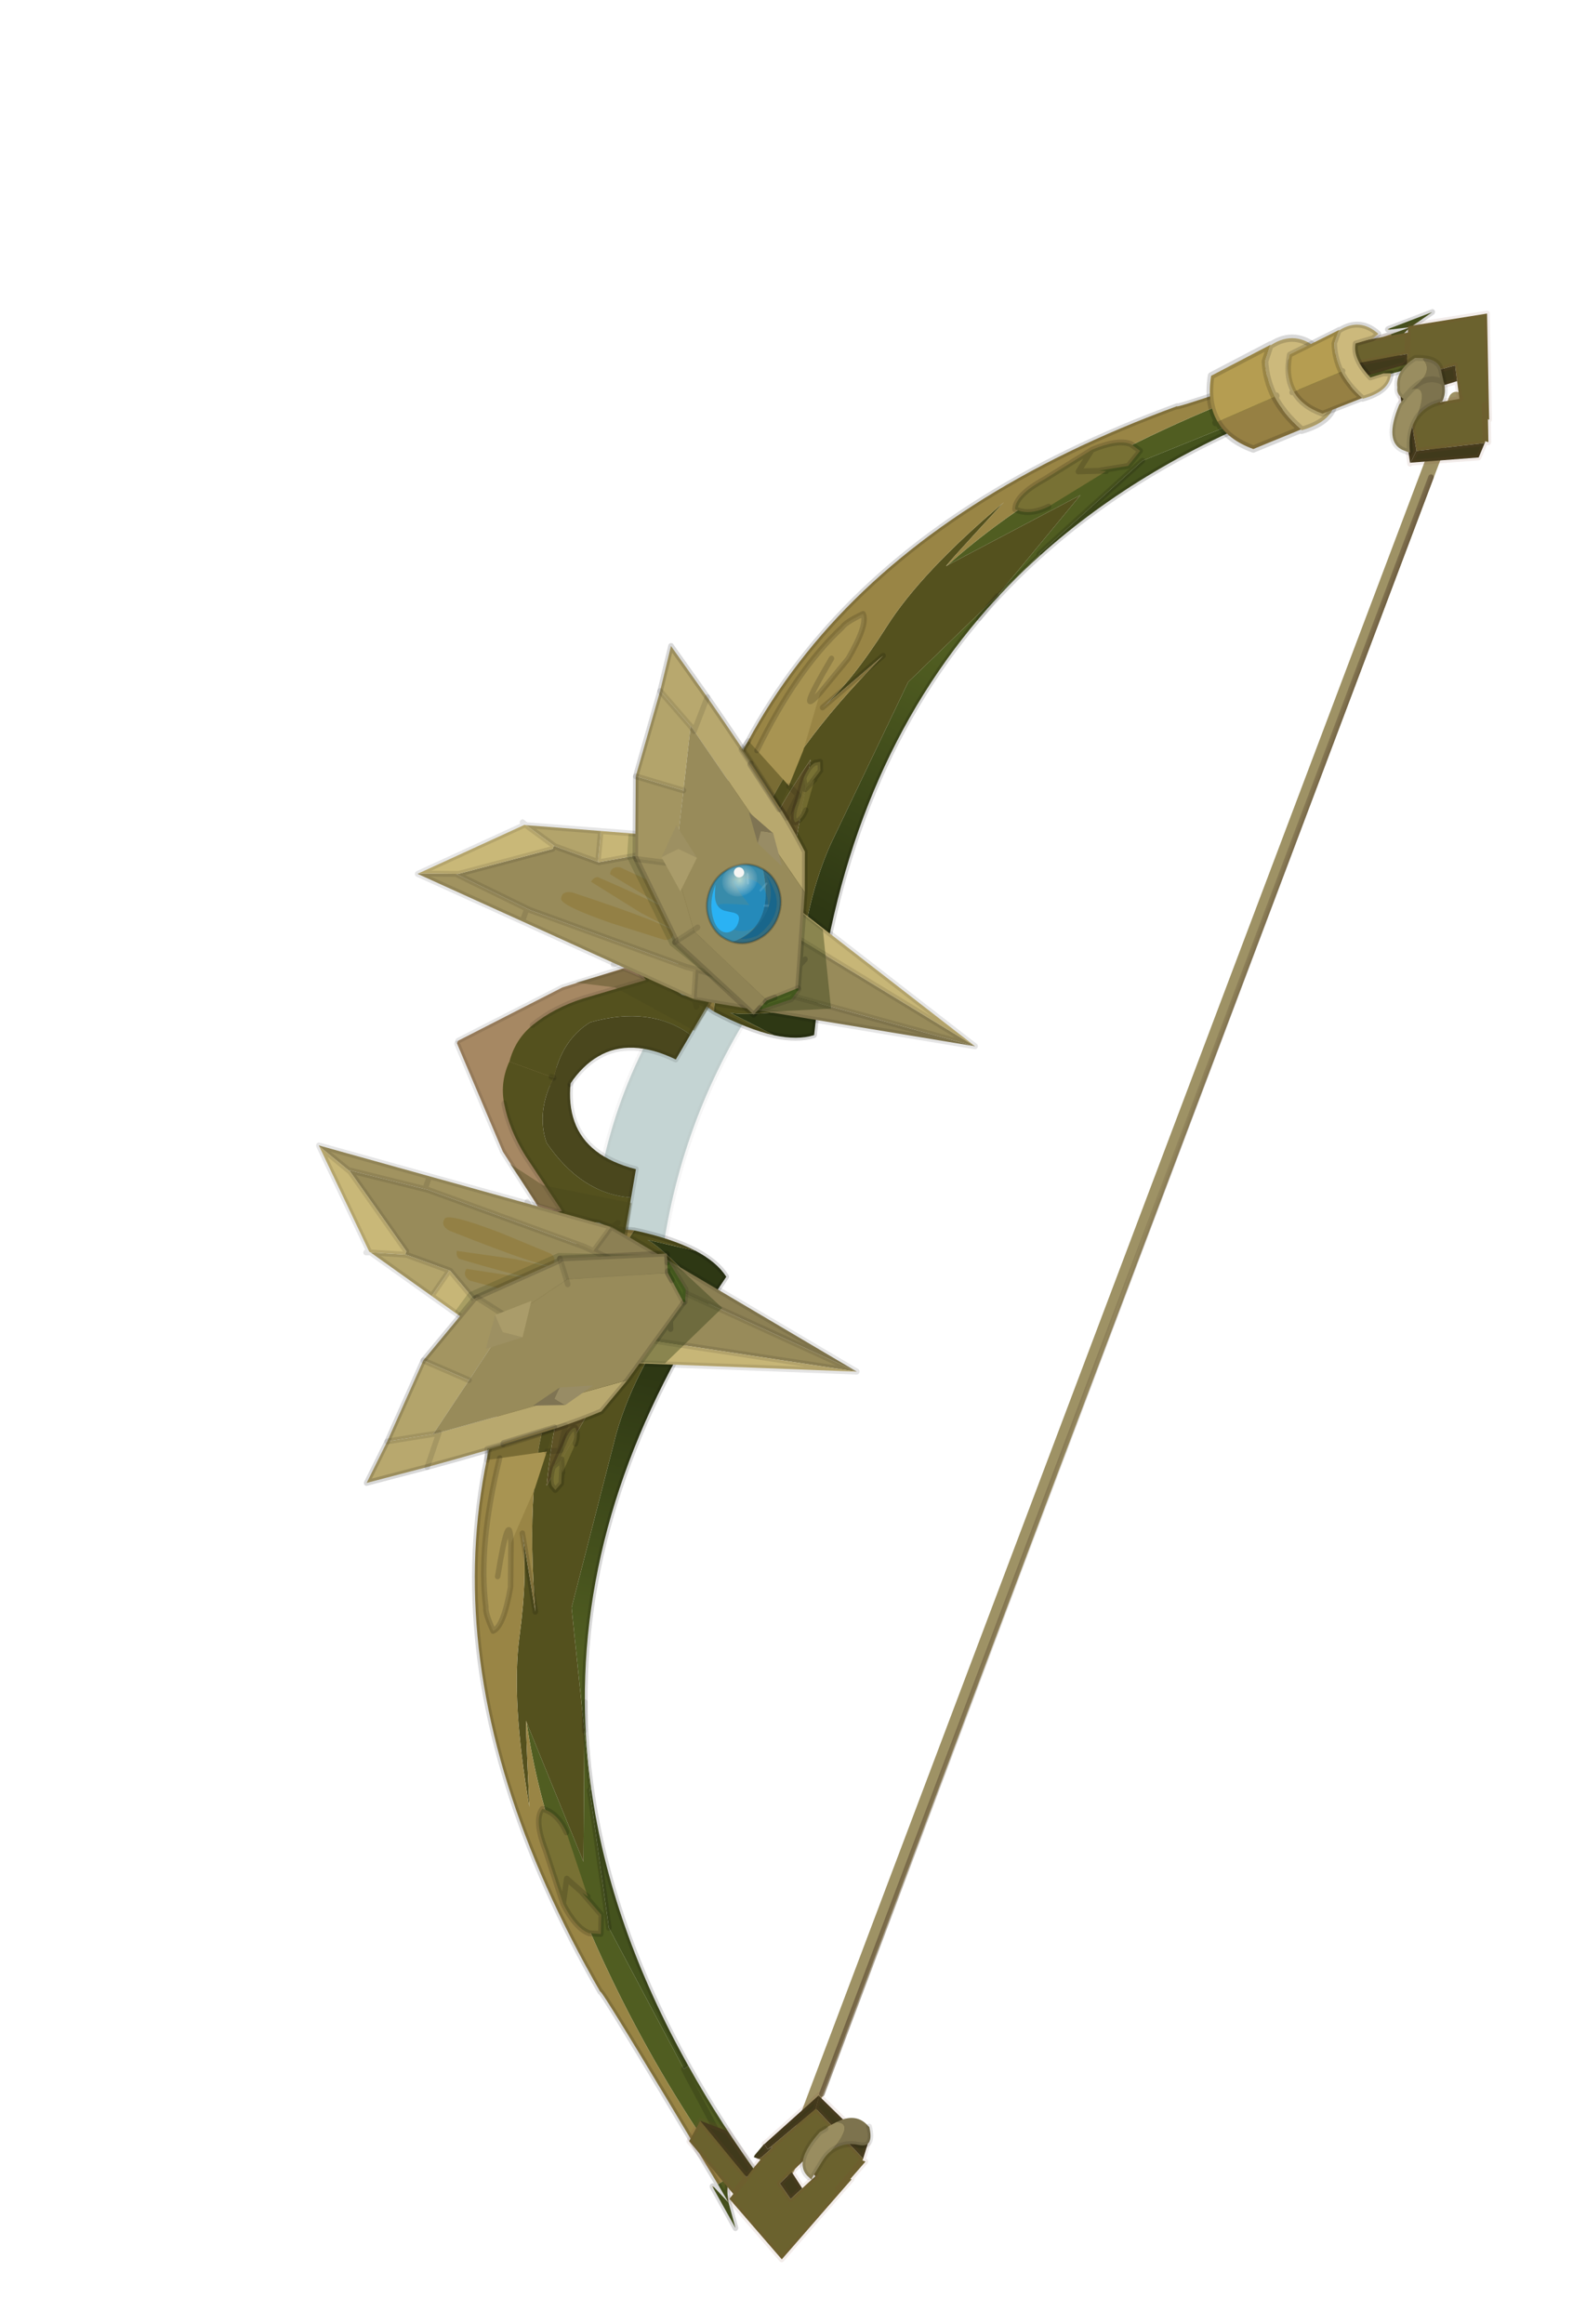 <?xml version="1.0"?>
<svg xmlns="http://www.w3.org/2000/svg" xmlns:xlink="http://www.w3.org/1999/xlink" width="360.4px" height="527.95px"><g transform="matrix(1, 0, 0, 1, -100.45, -139.05)"><use xlink:href="#object-0" width="167.15" height="363.35" transform="matrix(1.16, 0.422, -0.458, 1.259, 266.9, 139.05)" filter="url(#filter-object-0)"/></g><defs><g transform="matrix(1, 0, 0, 1, 43.3, 158.55)" id="object-0"><use xlink:href="#object-1" width="13" height="4.25" transform="matrix(1, 0, 0, 1, 19, -4.1)"/><use xlink:href="#object-2" width="18.25" height="48.45" transform="matrix(1, 0, 0, 1, 6.15, -0.85)"/><use xlink:href="#object-4" width="6.9" height="323.15" transform="matrix(1, 0, 0, 1, 101.35, -138.15)"/><use xlink:href="#object-5" width="142.9" height="174" transform="matrix(1, 0, 0, -1, -43.3, 196.8)"/><use xlink:href="#object-14" width="142.9" height="174" transform="matrix(1, 0, 0, 1, -43.3, -149.9)"/><use xlink:href="#object-23" width="29.3" height="30.65" transform="matrix(0.676, -0.734, 0.734, 0.676, 81.15, -137.05)"/><use xlink:href="#object-25" width="29.3" height="30.65" transform="matrix(0.676, 0.734, 0.734, -0.676, 81.55, 183.3)"/><use xlink:href="#object-27" width="20.55" height="326.7" transform="matrix(1, 0, 0, 1, 95.1, -142.25)"/><use xlink:href="#object-28" width="19.9" height="17.45" transform="matrix(1.23, 0, 0.046, 1.23, 62.1, -138.05)"/><use xlink:href="#object-30" width="19.9" height="17.45" transform="matrix(1, 0, 0, 1, 74.9, -143.8)"/><use xlink:href="#object-32" width="35.4" height="36.9" transform="matrix(0.391, 0, 0, 0.391, 8.6, -22.7)" filter="url(#filter-object-32)"/></g><g transform="matrix(1, 0, 0, 1, -19, 4.1)" id="object-1"><path fill="none" stroke="#000000" stroke-opacity="0.102" stroke-width="1" stroke-linecap="round" stroke-linejoin="round" d="M31.5 -0.35L30.75 -0.35L30.75 -1.05M19.5 -3.6L19.5 -0.35"/></g><g transform="matrix(1, 0, 0, 1, 0.55, 0.5)" id="object-2"><use xlink:href="#object-3" width="18.25" height="48.45" transform="matrix(1, 0, 0, 1, -0.55, -0.5)"/></g><g transform="matrix(1, 0, 0, 1, 0.55, 0.5)" id="object-3"><path fill-rule="evenodd" fill="#c4d4d3" stroke="none" d="M3.55 47Q-3.6 23.5 3.55 0L17.2 0Q11.2 23.75 17.2 47.45L4.15 47.45L3.55 47"/><path fill="none" stroke="#aaaaa6" stroke-opacity="0.102" stroke-width="1" stroke-linecap="round" stroke-linejoin="round" d="M4.15 47.45L17.2 47.45Q11.2 23.75 17.2 0L3.55 0Q-3.6 23.5 3.55 47"/></g><g transform="matrix(1, 0, 0, 1, -101.35, 138.15)" id="object-4"><path fill="none" stroke="#807035" stroke-opacity="0.761" stroke-width="2.6" stroke-linecap="round" stroke-linejoin="round" d="M106.95 -136.85L102.65 183.7"/></g><g transform="matrix(1, 0, 0, 1, 52.2, 85.95)" id="object-5"><use xlink:href="#object-6" width="142.9" height="174" transform="matrix(1, 0, 0, 1, -52.2, -85.95)"/><use xlink:href="#object-7" width="5.55" height="11.7" transform="matrix(-0.553, -2.064, 2.064, -0.553, -23.8, 64.2)"/><use xlink:href="#object-9" width="69.9" height="119.3" transform="matrix(1, 0, 0, 1, -22.7, -47.45)"/><use xlink:href="#object-10" width="11.2" height="3.65" transform="matrix(0.38, 0.933, -1.717, 0.46, -6.4, 39.2)"/><use xlink:href="#object-12" width="11.2" height="3.65" transform="matrix(0.796, 0.618, -0.628, 0.628, 3.05, 32.55)"/></g><g transform="matrix(1, 0, 0, 1, 52.2, 85.95)" id="object-6"><path fill-rule="evenodd" fill="#505d21" stroke="none" d="M70.15 -62.35L69.55 -63.1L85.75 -76.55L90.2 -76.4Q79.3 -69.65 70.15 -62.35M85.75 -76.55L69.55 -63.1L47.7 -44.95L37.55 -27.3L35.7 -24.1L35.85 -24L35.95 -23.9L35.8 -24L31.05 -14.95L39.15 -35.9L20.55 -17Q26.7 -27.5 34.7 -36.3Q56.2 -60 84.2 -77.65L82.7 -79.5L85.7 -81.8L88.5 -85.45L82.05 -80.3L82.15 -80.15L85.7 -81.8L85.65 -81.7Q84.05 -79.15 84.5 -77.8Q84.75 -76.95 85.75 -76.55M35.8 -24L35.85 -24L35.8 -24"/><path fill-rule="evenodd" fill="#44521d" stroke="none" d="M69.55 -63.1L70.15 -62.35Q47.95 -44.7 35.95 -23.9L35.85 -24L37.55 -27.3L47.7 -44.95L69.55 -63.1M37.55 -27.3L35.85 -24L35.7 -24.1L37.55 -27.3"/><path fill-rule="evenodd" fill="url(#gradient-L1c5306e30f40dbec583cd02ff706517f)" stroke="none" d="M29.35 -10.4L31.05 -14.95L29.35 -10.4Q32.15 -17.35 35.95 -23.9L35.8 -24L31.05 -14.95L21.1 3.9L17.9 34.15Q16.9 46.6 22.45 62.65Q13.6 66.7 11.1 66.9L20.1 67.95Q24.5 67.4 27.05 65.6Q15.6 23.75 29.35 -10.4"/><path fill-rule="evenodd" fill="#54511e" stroke="none" d="M20.55 -17L39.15 -35.9L31.05 -14.95L21.1 3.9L17.9 34.15Q16.9 46.6 22.45 62.65Q13.6 66.7 11.1 66.9L20.1 67.95Q15.25 68.55 8.2 67.65Q5.15 55.95 4.55 44.55L4.55 43.8Q4.3 39.5 4.5 35.25Q4.75 22 15.1 1.15L7.9 12.9Q11.35 7 13.9 -3.7Q16.45 -14.4 26.35 -30.3Q19.4 -15.05 20.55 -17M4.95 44.6L13.9 47.5L9.1 21.9Q6.1 32.75 5.2 43.75L4.95 44.6"/><path fill-rule="evenodd" fill="#998545" stroke="none" d="M20.55 -17Q19.4 -15.05 26.35 -30.3Q16.45 -14.4 13.9 -3.7Q11.35 7 7.9 12.9L15.1 1.15Q4.75 22 4.5 35.25Q4.3 39.5 4.55 43.8L4.55 44.55Q5.15 55.95 8.2 67.65L0 65.6Q-18.85 -2.1 50.25 -55.65Q49.5 -54.55 82.7 -79.5L84.2 -77.65Q56.2 -60 34.7 -36.3Q26.7 -27.5 20.55 -17M3.9 37.1L4.5 35.25L3.9 37.1"/><path fill-rule="evenodd" fill="#99853d" stroke="none" d="M82.15 -80.15Q81.65 -80 82.05 -80.3L82.15 -80.15"/><path fill-rule="evenodd" fill="#5e5226" stroke="none" d="M4.95 44.6L5.2 43.75Q6.1 32.75 9.1 21.9L13.9 47.5L4.95 44.6"/><path fill="none" stroke="#000000" stroke-opacity="0.153" stroke-width="1" stroke-linecap="round" stroke-linejoin="round" d="M70.15 -62.35Q79.3 -69.65 90.2 -76.4L85.75 -76.55L69.55 -63.1M47.7 -44.95L37.55 -27.3L35.85 -24L35.8 -24M35.95 -23.9Q47.95 -44.7 70.15 -62.35M29.35 -10.4Q32.15 -17.35 35.95 -23.9M7.9 12.9L15.1 1.15M8.2 67.65Q15.25 68.55 20.1 67.95Q24.5 67.4 27.05 65.6Q15.6 23.75 29.35 -10.4M37.55 -27.3L35.7 -24.1M82.05 -80.3L88.5 -85.45L85.7 -81.8L85.65 -81.7Q84.05 -79.15 84.5 -77.8Q84.75 -76.95 85.75 -76.55M82.15 -80.15Q81.65 -80 82.05 -80.3M82.15 -80.15L85.7 -81.8L82.7 -79.5Q49.5 -54.55 50.25 -55.65Q-18.85 -2.1 0 65.6L8.2 67.65M4.5 35.25L3.9 37.1"/><path fill="none" stroke="#000000" stroke-opacity="0.102" stroke-width="1" stroke-linecap="round" stroke-linejoin="round" d="M31.05 -14.95L29.35 -10.4"/><path fill="none" stroke="#000000" stroke-opacity="0.102" stroke-width="1" stroke-linecap="round" stroke-linejoin="round" d="M-10.7 64.75L-12.1 66"/><path fill-rule="evenodd" fill="#a68863" stroke="none" d="M-34.2 87.15L-19.5 72.6L-10 65.9L0 65.95Q-23.55 80.7 -15.1 86.1L-15.1 87.5L-34.2 87.5L-34.2 87.15"/><path fill="none" stroke="#000000" stroke-opacity="0.102" stroke-width="1" stroke-linecap="round" stroke-linejoin="round" d="M-15.1 86.1Q-23.55 80.7 0 65.95L-10 65.9L-19.5 72.6L-34.2 87.15"/><path fill="none" stroke="#000000" stroke-opacity="0.102" stroke-width="1" stroke-linecap="round" stroke-linejoin="round" d="M2.5 65.65L1.65 66.85"/><path fill-rule="evenodd" fill="#54511e" stroke="none" d="M-22.3 80.35Q-19.7 76.35 -15.2 73.15L-5.5 66.55L-11.1 63.45L1.65 66.85L6.8 66.5L5.6 72.7Q-3.25 70.4 -12.5 76.55Q-16.3 80.95 -15.3 87.55L-15.8 87.5L-24 87.5Q-24.4 83.6 -22.3 80.35"/><path fill-rule="evenodd" fill="#4a471d" stroke="none" d="M5.6 72.7L4.65 77.5Q-4.6 76.65 -8.95 81.5Q-11.1 83.85 -12.1 87.55L-15.3 87.55Q-16.3 80.95 -12.5 76.55Q-3.25 70.4 5.6 72.7"/><path fill="none" stroke="#000000" stroke-opacity="0.102" stroke-width="1" stroke-linecap="round" stroke-linejoin="round" d="M-22.3 80.35Q-19.7 76.35 -15.2 73.15L-5.5 66.55L-11.1 63.45L1.65 66.85L6.8 66.5L5.6 72.7L4.65 77.5Q-4.6 76.65 -8.95 81.5Q-11.1 83.85 -12.1 87.55M-15.3 87.55L-15.8 87.5"/><path fill-rule="evenodd" fill="#a19360" stroke="none" d="M2.45 62L4 66.9L-30.6 64.4L-30.6 62.1L-29.9 62.15L0.55 62.15L2.45 62M-30.6 62.1L-30.6 64.4L-51.7 62.9L-51.6 62.8L-44.65 60.55L-44.9 60.7L-30.6 62.1"/><path fill-rule="evenodd" fill="#8c8054" stroke="none" d="M4 66.9L2.45 62L55.6 58.05L4.15 66.9L4 66.9"/><path fill-rule="evenodd" fill="#988b5a" stroke="none" d="M2.45 62L0.55 62.15L-29.9 62.15L-30.6 62.1L-44.9 60.7L-44.65 60.55L-29.9 51.1L-29.9 50.55L-29.7 50.55L-21.25 50.55L-21.1 50.55L-11.85 45.6L55.6 58.05L2.45 62"/><path fill-rule="evenodd" fill="#c7b677" stroke="none" d="M-22.7 45.45L-13.7 43.15L8.65 44.15L55.6 58.05L-11.85 45.6L-21.1 50.55L-21.25 50.55L-22.7 45.45"/><path fill-rule="evenodd" fill="#b3a46b" stroke="none" d="M-21.25 50.55L-29.7 50.55L-36 48.85L-22.7 45.45L-21.25 50.55"/><path fill-rule="evenodd" fill="#c9b878" stroke="none" d="M-29.7 50.55L-29.9 50.55L-29.9 51.1L-44.65 60.55L-51.6 62.8L-36.3 48.9L-36 48.85L-29.7 50.55"/><path fill="none" stroke="#000000" stroke-opacity="0.102" stroke-width="1" stroke-linecap="round" stroke-linejoin="round" d="M7.9 67.15L4.15 66.9L4.3 67.1L4.9 67.9M4 66.9L2.45 62L0.55 62.15L-29.9 62.15L-30.6 62.1L-30.6 64.4L4 66.9L4.15 66.9L55.6 58.05L2.45 62M4 66.9L4.3 67.1M-22.7 45.45L-13.7 43.15L8.65 44.15L55.6 58.05L-11.85 45.6L-21.1 50.55L-21.25 50.55L-29.7 50.55L-29.9 50.55M-29.9 51.1L-44.65 60.55L-44.9 60.7L-30.6 62.1M-51.6 62.8L-36.3 48.9L-36 48.85L-36.8 48.6M-36 48.85L-22.7 45.45L-21.25 50.55M-51.6 62.8L-51.7 62.9L-30.6 64.4M-44.65 60.55L-51.6 62.8M-29.7 50.55L-36 48.85"/></g><linearGradient gradientTransform="matrix(0.004, -0.029, 0.056, 0.007, 25.75, 21.95)" gradientUnits="userSpaceOnUse" spreadMethod="pad" id="gradient-L1c5306e30f40dbec583cd02ff706517f" x1="-819.2" x2="819.2"><stop offset="0" stop-color="#2e3814" stop-opacity="1"/><stop offset="1" stop-color="#505d21" stop-opacity="1"/></linearGradient><g transform="matrix(1, 0, 0, 1, 0, 0)" id="object-7"><use xlink:href="#object-8" width="5.55" height="11.7" transform="matrix(1, 0, 0, 1, 0, 0)"/></g><g transform="matrix(1, 0, 0, 1, 0, 0)" id="object-8"><path fill-rule="evenodd" fill="#938045" stroke="none" d="M3.3 0.9Q1.15 9.9 0.65 9.9Q0 9.9 0 9.2L1.05 4.55Q2.2 0 2.75 0Q3.4 0 3.3 0.9M4.65 2.95Q2 11.1 1.25 11.1L0.8 10.95L0.75 10.55Q0.75 10.05 2.05 6.9L4.25 2.4Q4.65 2.6 4.65 2.95M5.55 8.15Q4.75 11.7 3.65 11.7L3.05 11.05L2.4 11.55Q1.8 11.55 1.8 10.7Q1.8 10.55 4.95 3.95Q5.6 3.95 5.55 4.75L3.95 9.25L5 7.4Q5.65 7.4 5.55 8.15"/></g><g transform="matrix(1, 0, 0, 1, 22.7, 47.45)" id="object-9"><path fill-rule="evenodd" fill="#313d15" fill-opacity="0.4" stroke="none" d="M21.9 48.25L28.3 60.4L15.5 65.4L15.5 46.3L21.9 48.25"/><path fill-rule="evenodd" fill="#313d15" fill-opacity="0.2" stroke="none" d="M-17.7 44.35L-16 43.75L13.1 64.85L-3.5 59.65L-16.5 48.15L-17.7 44.35"/><path fill-rule="evenodd" fill="#b8a86e" stroke="none" d="M-12.7 17.95Q6.05 30.15 13.9 36.9L16.45 43.4L-12.85 24.1L-12.7 17.95L-12.85 24.1L-13.2 23.85L-13.6 23.6L-13.75 23.5L-13.75 23.55L-21.25 19.7L-22.2 11.9L-12.7 17.95"/><path fill-rule="evenodd" fill="#988b5a" stroke="none" d="M-12.85 24.1L16.45 43.4L20.15 55.3L21.3 59.05L17.85 61.9L16.65 62.8L16.7 62.85L17.85 61.9L16.65 62.8L-0.3 56L-0.4 55.85L-7.8 46.5L-7.8 46.4L-10.95 34.2L-13.75 23.55L-13.75 23.5L-13.6 23.6L-13.75 23.55L-13.6 23.6L-13.2 23.85L-12.85 24.1M0.1 55.2L-0.4 55.85L0.1 55.2"/><path fill-rule="evenodd" fill="#4b6121" stroke="none" d="M21.3 59.05L21.5 59.2L20.85 61.2L16.1 64.7L15.95 64.45L16.55 63.1L16.7 62.85L17.85 61.9L21.3 59.05"/><path fill-rule="evenodd" fill="#8f8355" stroke="none" d="M15.7 65.05L15.5 65.4L15.5 65.45L15.4 65.7L15.3 65.85L-2.9 58.85L-0.4 55.85L-0.3 56L16.65 62.8L16.55 63.1L16.65 62.8L16.7 62.85L16.55 63.1L15.95 64.45L15.5 65.45L15.95 64.45L15.7 65.05"/><path fill-rule="evenodd" fill="#998c5b" stroke="none" d="M-2.9 58.85L-2.9 58.45L-14.8 47.85L-7.8 46.4L-7.8 46.5L-0.4 55.85L-2.9 58.85"/><path fill-rule="evenodd" fill="#a39561" stroke="none" d="M-14.8 47.85L-15.1 47.6L-20.1 34.7L-10.95 34.2L-7.8 46.4L-14.8 47.85"/><path fill-rule="evenodd" fill="#b3a46b" stroke="none" d="M-20.1 34.7L-21.25 19.7L-13.75 23.55L-10.95 34.2L-20.1 34.7"/><path fill="none" stroke="#000000" stroke-opacity="0.153" stroke-width="1" stroke-linecap="round" stroke-linejoin="round" d="M16.45 43.4L13.9 36.9Q6.05 30.15 -12.7 17.95L-22.2 11.9L-21.25 19.7L-20.1 34.7L-15.1 47.6L-14.8 47.85L-2.9 58.45L-2.9 58.85L15.3 65.85L15.4 65.7L15.5 65.45L15.5 65.4M16.45 43.4L20.15 55.3L20.7 54.05M16.55 63.1L16.7 62.85L17.85 61.9M15.7 65.05L15.95 64.45M21.3 59.05L20.15 55.3"/><path fill="none" stroke="#000000" stroke-opacity="0.102" stroke-width="1" stroke-linecap="round" stroke-linejoin="round" d="M-12.7 17.95L-12.85 24.1M21.5 59.2L20.85 61.2L16.1 64.7L15.7 65.05L15.5 65.4M16.65 62.8L16.55 63.1L15.95 64.45L15.5 65.45M-0.4 55.85L-2.9 58.85M17.85 61.9L16.65 62.8M17.85 61.9L21.3 59.05M-13.75 23.55L-13.6 23.6L-13.2 23.85M-7.8 46.4L-14.8 47.85M-0.4 55.85L0.1 55.2M-10.95 34.2L-20.1 34.7M-13.75 23.55L-21.25 19.7"/><path fill="none" stroke="#000000" stroke-opacity="0.102" stroke-width="0.05" stroke-linecap="round" stroke-linejoin="round" d="M-12.85 24.1L16.45 43.4M16.7 62.85L16.65 62.8L-0.3 56L-0.4 55.85L-7.8 46.5L-7.8 46.4L-10.95 34.2L-13.75 23.55L-13.75 23.5L-13.6 23.6M-13.2 23.85L-12.85 24.1"/><path fill-rule="evenodd" fill="#a89452" stroke="none" d="M-0.75 23.55Q1 8.4 6.25 -1Q6.5 -2 9 -4.35Q10.55 -3.05 9.25 3.65L6.55 10.7L7.25 20.85L7 27.35L-0.75 23.55M6.35 4.6Q3.9 16.6 6.55 10.7Q3.9 16.6 6.35 4.6M6.8 31.4L6.8 31.65L-1.05 26.2L-1 26L6.8 31.4"/><path fill-rule="evenodd" fill="#787134" fill-opacity="0.8" stroke="none" d="M9.3 28.35L9.05 25.25L10.05 26.95L10.85 25.25L11.05 24.85L11.45 30.25Q11.4 32 10.4 32.8Q9.45 32.35 9.4 29.7L9.3 28.35"/><path fill-rule="evenodd" fill="#787134" stroke="none" d="M9.05 25.25Q9.2 23 10.05 22.15L10.9 21.7L11.5 23.1L10.75 25.35L10.85 25.25L10.05 26.95L9.05 25.25M41.15 -40.95L37.3 -39.55L38.3 -43.8L37.3 -39.55L41.15 -40.95L40.9 -40.9L45.55 -43.3L46.7 -46.4L44.65 -46.95Q42 -46.95 38.3 -43.8L31.9 -36.3Q27.9 -32.1 28.7 -29.85Q31.55 -29.55 34.35 -32.2L42.1 -41.2L41.15 -40.95"/><path fill-rule="evenodd" fill="#4a461c" fill-opacity="0.4" stroke="none" d="M-1 26L-3.5 24.35L-2.8 22.55L-0.75 23.55L7 27.35L6.8 31.4L-1 26M3.4 66.8L7.3 66.35L6.05 71.85L-10.4 69.55L-17.5 71.05L-10.25 66.25L3.4 66.8"/><path fill="none" stroke="#000000" stroke-opacity="0.153" stroke-width="1" stroke-linecap="round" stroke-linejoin="round" d="M-0.75 23.55Q1 8.4 6.25 -1Q6.5 -2 9 -4.35Q10.55 -3.05 9.25 3.65L6.55 10.7Q3.9 16.6 6.35 4.6M9.3 28.35L9.05 25.25Q9.2 23 10.05 22.15L10.9 21.7L11.5 23.1L10.75 25.35M10.85 25.25L11.05 24.85M11.45 30.25Q11.4 32 10.4 32.8Q9.45 32.35 9.4 29.7L9.3 28.35M38.3 -43.8L37.3 -39.55L41.15 -40.95L42.1 -41.2M40.9 -40.9L45.55 -43.3L46.7 -46.4L44.65 -46.95Q42 -46.95 38.3 -43.8L31.9 -36.3Q27.9 -32.1 28.7 -29.85Q31.55 -29.55 34.35 -32.2M9.05 25.25L10.05 26.95L10.85 25.25M6.8 31.65L-1.05 26.2L-1 26"/><path fill="none" stroke="#000000" stroke-opacity="0.102" stroke-width="1" stroke-linecap="round" stroke-linejoin="round" d="M7 27.35L9.15 28.25L9.3 28.35M9.15 28.25L8.6 32.55L6.8 31.4L-1 26L-3.5 24.35L-2.8 22.55"/></g><g transform="matrix(1, 0, 0, 1, 0, 0)" id="object-10"><use xlink:href="#object-11" width="11.2" height="3.65" transform="matrix(1, 0, 0, 1, 0, 0)"/></g><g transform="matrix(1, 0, 0, 1, 0, 0)" id="object-11"><path fill-rule="evenodd" fill="#9d9062" stroke="none" d="M5.3 0L4 1.9L5.6 3.65L0 2.1L5.3 0"/><path fill-rule="evenodd" fill="#aa9c6a" stroke="none" d="M5.6 3.65L4 1.9L5.3 0L11.2 1.75L5.6 3.65"/></g><g transform="matrix(1, 0, 0, 1, 0, 0)" id="object-12"><use xlink:href="#object-13" width="11.2" height="3.65" transform="matrix(1, 0, 0, 1, 0, 0)"/></g><g transform="matrix(1, 0, 0, 1, 0, 0)" id="object-13"><path fill-rule="evenodd" fill="#7f7453" stroke="none" d="M5.3 0L4 1.9L5.6 3.65L0 2.1L5.3 0"/><path fill-rule="evenodd" fill="#988c65" stroke="none" d="M5.6 3.65L4 1.9L5.3 0L11.2 1.75L5.6 3.65"/></g><g transform="matrix(1, 0, 0, 1, 52.2, 85.95)" id="object-14"><use xlink:href="#object-15" width="142.9" height="174" transform="matrix(1, 0, 0, 1, -52.2, -85.95)"/><use xlink:href="#object-16" width="5.55" height="11.7" transform="matrix(-0.553, -2.064, 2.064, -0.553, -23.8, 64.2)"/><use xlink:href="#object-18" width="69.9" height="119.3" transform="matrix(1, 0, 0, 1, -22.7, -47.45)"/><use xlink:href="#object-19" width="11.2" height="3.65" transform="matrix(0.38, 0.933, -1.717, 0.46, -6.4, 39.2)"/><use xlink:href="#object-21" width="11.2" height="3.65" transform="matrix(0.796, 0.618, -0.628, 0.628, 3.05, 32.55)"/></g><g transform="matrix(1, 0, 0, 1, 52.2, 85.95)" id="object-15"><path fill-rule="evenodd" fill="#505d21" stroke="none" d="M70.15 -62.35L69.55 -63.1L85.75 -76.55L90.2 -76.4Q79.3 -69.65 70.15 -62.35M85.75 -76.55L69.55 -63.1L47.7 -44.95L37.55 -27.3L35.7 -24.1L35.85 -24L35.95 -23.9L35.8 -24L31.05 -14.95L39.15 -35.9L20.55 -17Q26.7 -27.5 34.7 -36.3Q56.2 -60 84.2 -77.65L82.7 -79.5L85.7 -81.8L88.5 -85.45L82.05 -80.3L82.15 -80.15L85.7 -81.8L85.65 -81.7Q84.05 -79.15 84.5 -77.8Q84.75 -76.95 85.75 -76.55M35.8 -24L35.85 -24L35.8 -24"/><path fill-rule="evenodd" fill="#44521d" stroke="none" d="M69.55 -63.1L70.15 -62.35Q47.95 -44.7 35.95 -23.9L35.85 -24L37.55 -27.3L47.7 -44.95L69.55 -63.1M37.55 -27.3L35.85 -24L35.7 -24.1L37.55 -27.3"/><path fill-rule="evenodd" fill="url(#gradient-L1c5306e30f40dbec583cd02ff706517f)" stroke="none" d="M29.35 -10.4L31.05 -14.95L29.35 -10.4Q32.15 -17.35 35.95 -23.9L35.8 -24L31.05 -14.95L21.1 3.9L17.9 34.15Q16.9 46.6 22.45 62.65Q13.6 66.7 11.1 66.9L20.1 67.95Q24.5 67.4 27.05 65.6Q15.6 23.75 29.35 -10.4"/><path fill-rule="evenodd" fill="#54511e" stroke="none" d="M20.55 -17L39.15 -35.9L31.05 -14.95L21.1 3.9L17.9 34.15Q16.9 46.6 22.45 62.65Q13.6 66.7 11.1 66.9L20.1 67.95Q15.25 68.55 8.2 67.65Q5.15 55.95 4.55 44.55L4.55 43.8Q4.3 39.5 4.5 35.25Q4.75 22 15.1 1.15L7.9 12.9Q11.35 7 13.9 -3.7Q16.45 -14.4 26.35 -30.3Q19.4 -15.05 20.55 -17M4.95 44.6L13.9 47.5L9.1 21.9Q6.1 32.75 5.2 43.75L4.95 44.6"/><path fill-rule="evenodd" fill="#998545" stroke="none" d="M20.55 -17Q19.4 -15.05 26.35 -30.3Q16.45 -14.4 13.9 -3.7Q11.35 7 7.9 12.9L15.1 1.15Q4.75 22 4.5 35.25Q4.3 39.5 4.55 43.8L4.55 44.55Q5.15 55.95 8.2 67.65L0 65.6Q-18.85 -2.1 50.25 -55.65Q49.5 -54.55 82.7 -79.5L84.2 -77.65Q56.2 -60 34.7 -36.3Q26.7 -27.5 20.55 -17M3.9 37.1L4.5 35.25L3.9 37.1"/><path fill-rule="evenodd" fill="#99853d" stroke="none" d="M82.15 -80.15Q81.65 -80 82.05 -80.3L82.15 -80.15"/><path fill-rule="evenodd" fill="#5e5226" stroke="none" d="M4.95 44.6L5.2 43.75Q6.1 32.75 9.1 21.9L13.9 47.5L4.95 44.6"/><path fill="none" stroke="#000000" stroke-opacity="0.153" stroke-width="1" stroke-linecap="round" stroke-linejoin="round" d="M70.15 -62.35Q79.3 -69.65 90.2 -76.4L85.75 -76.55L69.55 -63.1M47.7 -44.95L37.55 -27.3L35.85 -24L35.8 -24M35.95 -23.9Q47.95 -44.7 70.15 -62.35M29.35 -10.4Q32.15 -17.35 35.95 -23.9M7.9 12.9L15.1 1.15M8.2 67.65Q15.25 68.55 20.1 67.95Q24.5 67.4 27.05 65.6Q15.6 23.75 29.35 -10.4M37.55 -27.3L35.7 -24.1M82.05 -80.3L88.5 -85.45L85.7 -81.8L85.65 -81.7Q84.05 -79.15 84.5 -77.8Q84.75 -76.95 85.75 -76.55M82.15 -80.15Q81.65 -80 82.05 -80.3M82.15 -80.15L85.7 -81.8L82.7 -79.5Q49.5 -54.55 50.25 -55.65Q-18.85 -2.1 0 65.6L8.2 67.65M4.5 35.25L3.9 37.1"/><path fill="none" stroke="#000000" stroke-opacity="0.102" stroke-width="1" stroke-linecap="round" stroke-linejoin="round" d="M31.05 -14.95L29.35 -10.4"/><path fill="none" stroke="#000000" stroke-opacity="0.102" stroke-width="1" stroke-linecap="round" stroke-linejoin="round" d="M-10.7 64.75L-12.1 66"/><path fill-rule="evenodd" fill="#a68863" stroke="none" d="M-34.2 87.15L-19.5 72.6L-10 65.9L0 65.95Q-23.55 80.7 -15.1 86.1L-15.1 87.5L-34.2 87.5L-34.2 87.15"/><path fill="none" stroke="#000000" stroke-opacity="0.102" stroke-width="1" stroke-linecap="round" stroke-linejoin="round" d="M-15.1 86.1Q-23.55 80.7 0 65.95L-10 65.9L-19.5 72.6L-34.2 87.15"/><path fill="none" stroke="#000000" stroke-opacity="0.102" stroke-width="1" stroke-linecap="round" stroke-linejoin="round" d="M2.5 65.65L1.65 66.85"/><path fill-rule="evenodd" fill="#54511e" stroke="none" d="M-22.3 80.35Q-19.7 76.35 -15.2 73.15L-5.5 66.55L-11.1 63.45L1.65 66.85L6.8 66.5L5.6 72.7Q-3.25 70.4 -12.5 76.55Q-16.3 80.95 -15.3 87.55L-15.8 87.5L-24 87.5Q-24.4 83.6 -22.3 80.35"/><path fill-rule="evenodd" fill="#4a471d" stroke="none" d="M5.6 72.7L4.65 77.5Q-4.6 76.65 -8.95 81.5Q-11.1 83.85 -12.1 87.55L-15.3 87.55Q-16.3 80.95 -12.5 76.55Q-3.25 70.4 5.6 72.7"/><path fill="none" stroke="#000000" stroke-opacity="0.102" stroke-width="1" stroke-linecap="round" stroke-linejoin="round" d="M-22.3 80.35Q-19.7 76.35 -15.2 73.15L-5.5 66.55L-11.1 63.45L1.65 66.85L6.8 66.5L5.6 72.7L4.65 77.5Q-4.6 76.65 -8.95 81.5Q-11.1 83.85 -12.1 87.55M-15.3 87.55L-15.8 87.5"/><path fill-rule="evenodd" fill="#a19360" stroke="none" d="M2.45 62L4 66.9L-30.6 64.4L-30.6 62.1L-29.9 62.15L0.55 62.15L2.45 62M-30.6 62.1L-30.6 64.4L-51.7 62.9L-51.6 62.8L-44.65 60.55L-44.9 60.7L-30.6 62.1"/><path fill-rule="evenodd" fill="#8c8054" stroke="none" d="M4 66.9L2.45 62L55.6 58.05L4.15 66.9L4 66.9"/><path fill-rule="evenodd" fill="#988b5a" stroke="none" d="M2.45 62L0.55 62.15L-29.9 62.15L-30.6 62.1L-44.9 60.7L-44.65 60.55L-29.9 51.1L-29.9 50.55L-29.7 50.55L-21.25 50.55L-21.1 50.55L-11.85 45.6L55.6 58.05L2.45 62"/><path fill-rule="evenodd" fill="#c7b677" stroke="none" d="M-22.7 45.45L-13.7 43.15L8.65 44.15L55.6 58.05L-11.85 45.6L-21.1 50.55L-21.25 50.55L-22.7 45.45"/><path fill-rule="evenodd" fill="#b3a46b" stroke="none" d="M-21.25 50.55L-29.7 50.55L-36 48.85L-22.7 45.45L-21.25 50.55"/><path fill-rule="evenodd" fill="#c9b878" stroke="none" d="M-29.7 50.55L-29.9 50.55L-29.9 51.1L-44.65 60.55L-51.6 62.8L-36.3 48.9L-36 48.85L-29.7 50.55"/><path fill="none" stroke="#000000" stroke-opacity="0.102" stroke-width="1" stroke-linecap="round" stroke-linejoin="round" d="M7.9 67.15L4.15 66.9L4.3 67.1L4.9 67.9M4 66.9L2.45 62L0.55 62.15L-29.9 62.15L-30.6 62.1L-30.6 64.4L4 66.9L4.15 66.9L55.6 58.05L2.45 62M4 66.9L4.3 67.1M-22.7 45.45L-13.7 43.15L8.65 44.15L55.6 58.05L-11.85 45.6L-21.1 50.55L-21.25 50.55L-29.7 50.55L-29.9 50.55M-29.9 51.1L-44.65 60.55L-44.9 60.7L-30.6 62.1M-51.6 62.8L-36.3 48.9L-36 48.85L-36.8 48.6M-36 48.85L-22.7 45.45L-21.25 50.55M-51.6 62.8L-51.7 62.9L-30.6 64.4M-44.65 60.55L-51.6 62.8M-29.7 50.55L-36 48.85"/></g><linearGradient gradientTransform="matrix(0.004, -0.029, 0.056, 0.007, 25.75, 21.95)" gradientUnits="userSpaceOnUse" spreadMethod="pad" id="gradient-L1c5306e30f40dbec583cd02ff706517f" x1="-819.2" x2="819.2"><stop offset="0" stop-color="#2e3814" stop-opacity="1"/><stop offset="1" stop-color="#505d21" stop-opacity="1"/></linearGradient><g transform="matrix(1, 0, 0, 1, 0, 0)" id="object-16"><use xlink:href="#object-17" width="5.55" height="11.7" transform="matrix(1, 0, 0, 1, 0, 0)"/></g><g transform="matrix(1, 0, 0, 1, 0, 0)" id="object-17"><path fill-rule="evenodd" fill="#938045" stroke="none" d="M3.3 0.9Q1.15 9.9 0.65 9.9Q0 9.9 0 9.2L1.05 4.55Q2.2 0 2.75 0Q3.4 0 3.3 0.9M4.65 2.95Q2 11.1 1.25 11.1L0.8 10.95L0.75 10.55Q0.75 10.05 2.05 6.9L4.25 2.4Q4.65 2.6 4.65 2.95M5.55 8.15Q4.75 11.7 3.65 11.7L3.05 11.05L2.4 11.55Q1.8 11.55 1.8 10.7Q1.8 10.55 4.95 3.95Q5.6 3.95 5.55 4.75L3.95 9.25L5 7.4Q5.65 7.4 5.55 8.15"/></g><g transform="matrix(1, 0, 0, 1, 22.7, 47.45)" id="object-18"><path fill-rule="evenodd" fill="#313d15" fill-opacity="0.4" stroke="none" d="M21.9 48.25L28.3 60.4L15.5 65.4L15.5 46.3L21.9 48.25"/><path fill-rule="evenodd" fill="#313d15" fill-opacity="0.2" stroke="none" d="M-17.7 44.35L-16 43.75L13.1 64.85L-3.5 59.65L-16.5 48.15L-17.7 44.35"/><path fill-rule="evenodd" fill="#b8a86e" stroke="none" d="M-12.7 17.95Q6.05 30.15 13.9 36.9L16.45 43.4L-12.85 24.1L-12.7 17.95L-12.85 24.1L-13.2 23.85L-13.6 23.6L-13.75 23.5L-13.75 23.55L-21.25 19.7L-22.2 11.9L-12.7 17.95"/><path fill-rule="evenodd" fill="#988b5a" stroke="none" d="M-12.85 24.1L16.45 43.4L20.15 55.3L21.3 59.05L17.85 61.9L16.65 62.8L16.7 62.85L17.85 61.9L16.65 62.8L-0.3 56L-0.4 55.85L-7.8 46.5L-7.8 46.4L-10.95 34.2L-13.75 23.55L-13.75 23.5L-13.6 23.6L-13.75 23.55L-13.6 23.6L-13.2 23.85L-12.85 24.1M0.1 55.2L-0.4 55.85L0.1 55.2"/><path fill-rule="evenodd" fill="#4b6121" stroke="none" d="M21.3 59.05L21.5 59.2L20.85 61.2L16.1 64.7L15.95 64.45L16.55 63.1L16.7 62.85L17.85 61.9L21.3 59.05"/><path fill-rule="evenodd" fill="#8f8355" stroke="none" d="M15.7 65.05L15.5 65.4L15.5 65.45L15.4 65.7L15.3 65.85L-2.9 58.85L-0.4 55.85L-0.3 56L16.65 62.8L16.55 63.1L16.65 62.8L16.7 62.85L16.55 63.1L15.95 64.45L15.5 65.45L15.95 64.45L15.7 65.05"/><path fill-rule="evenodd" fill="#998c5b" stroke="none" d="M-2.9 58.85L-2.9 58.45L-14.8 47.85L-7.8 46.4L-7.8 46.5L-0.4 55.85L-2.9 58.85"/><path fill-rule="evenodd" fill="#a39561" stroke="none" d="M-14.8 47.85L-15.1 47.6L-20.1 34.7L-10.95 34.2L-7.8 46.4L-14.8 47.85"/><path fill-rule="evenodd" fill="#b3a46b" stroke="none" d="M-20.1 34.7L-21.25 19.7L-13.75 23.55L-10.95 34.2L-20.1 34.7"/><path fill="none" stroke="#000000" stroke-opacity="0.153" stroke-width="1" stroke-linecap="round" stroke-linejoin="round" d="M16.45 43.4L13.9 36.9Q6.05 30.15 -12.7 17.95L-22.2 11.9L-21.25 19.7L-20.1 34.7L-15.1 47.6L-14.8 47.85L-2.9 58.45L-2.9 58.85L15.3 65.85L15.4 65.7L15.5 65.45L15.5 65.4M16.45 43.4L20.15 55.3L20.7 54.05M16.55 63.1L16.7 62.85L17.85 61.9M15.7 65.05L15.95 64.45M21.3 59.05L20.15 55.3"/><path fill="none" stroke="#000000" stroke-opacity="0.102" stroke-width="1" stroke-linecap="round" stroke-linejoin="round" d="M-12.7 17.95L-12.85 24.1M21.5 59.2L20.85 61.2L16.1 64.7L15.7 65.05L15.5 65.4M16.65 62.8L16.55 63.1L15.95 64.45L15.5 65.45M-0.4 55.85L-2.9 58.85M17.85 61.9L16.65 62.8M17.85 61.9L21.3 59.05M-13.75 23.55L-13.6 23.6L-13.2 23.85M-7.8 46.4L-14.8 47.85M-0.4 55.85L0.1 55.2M-10.95 34.2L-20.1 34.7M-13.75 23.55L-21.25 19.7"/><path fill="none" stroke="#000000" stroke-opacity="0.102" stroke-width="0.05" stroke-linecap="round" stroke-linejoin="round" d="M-12.85 24.1L16.45 43.4M16.7 62.85L16.65 62.8L-0.3 56L-0.4 55.85L-7.8 46.5L-7.8 46.4L-10.95 34.2L-13.75 23.55L-13.75 23.5L-13.6 23.6M-13.2 23.85L-12.85 24.1"/><path fill-rule="evenodd" fill="#a89452" stroke="none" d="M-0.75 23.55Q1 8.4 6.25 -1Q6.5 -2 9 -4.35Q10.55 -3.05 9.25 3.65L6.55 10.7L7.25 20.85L7 27.35L-0.75 23.55M6.35 4.6Q3.9 16.6 6.55 10.7Q3.9 16.6 6.35 4.6M6.8 31.4L6.8 31.65L-1.05 26.2L-1 26L6.8 31.4"/><path fill-rule="evenodd" fill="#787134" fill-opacity="0.8" stroke="none" d="M9.3 28.35L9.05 25.25L10.05 26.95L10.85 25.25L11.05 24.85L11.45 30.25Q11.4 32 10.4 32.8Q9.45 32.35 9.4 29.7L9.3 28.35"/><path fill-rule="evenodd" fill="#787134" stroke="none" d="M9.05 25.25Q9.2 23 10.05 22.15L10.9 21.7L11.5 23.1L10.75 25.35L10.85 25.25L10.05 26.95L9.05 25.25M41.15 -40.95L37.3 -39.55L38.3 -43.8L37.3 -39.55L41.15 -40.95L40.9 -40.9L45.55 -43.3L46.7 -46.4L44.65 -46.95Q42 -46.95 38.3 -43.8L31.9 -36.3Q27.9 -32.1 28.7 -29.85Q31.55 -29.55 34.35 -32.2L42.1 -41.2L41.15 -40.95"/><path fill-rule="evenodd" fill="#4a461c" fill-opacity="0.4" stroke="none" d="M-1 26L-3.5 24.35L-2.8 22.55L-0.75 23.55L7 27.35L6.8 31.4L-1 26M3.4 66.8L7.3 66.35L6.05 71.85L-10.4 69.55L-17.5 71.05L-10.25 66.25L3.4 66.8"/><path fill="none" stroke="#000000" stroke-opacity="0.153" stroke-width="1" stroke-linecap="round" stroke-linejoin="round" d="M-0.75 23.55Q1 8.4 6.25 -1Q6.5 -2 9 -4.35Q10.55 -3.05 9.25 3.65L6.55 10.7Q3.9 16.6 6.35 4.6M9.3 28.35L9.05 25.25Q9.2 23 10.05 22.15L10.9 21.7L11.5 23.1L10.75 25.35M10.85 25.25L11.05 24.85M11.45 30.25Q11.4 32 10.4 32.8Q9.45 32.35 9.4 29.7L9.3 28.35M38.3 -43.8L37.3 -39.55L41.15 -40.95L42.1 -41.2M40.9 -40.9L45.55 -43.3L46.7 -46.4L44.65 -46.95Q42 -46.95 38.3 -43.8L31.9 -36.3Q27.9 -32.1 28.7 -29.85Q31.55 -29.55 34.35 -32.2M9.05 25.25L10.05 26.95L10.85 25.25M6.8 31.65L-1.05 26.2L-1 26"/><path fill="none" stroke="#000000" stroke-opacity="0.102" stroke-width="1" stroke-linecap="round" stroke-linejoin="round" d="M7 27.35L9.15 28.25L9.3 28.35M9.15 28.25L8.6 32.55L6.8 31.4L-1 26L-3.5 24.35L-2.8 22.55"/></g><g transform="matrix(1, 0, 0, 1, 0, 0)" id="object-19"><use xlink:href="#object-20" width="11.2" height="3.65" transform="matrix(1, 0, 0, 1, 0, 0)"/></g><g transform="matrix(1, 0, 0, 1, 0, 0)" id="object-20"><path fill-rule="evenodd" fill="#9d9062" stroke="none" d="M5.3 0L4 1.9L5.6 3.65L0 2.1L5.3 0"/><path fill-rule="evenodd" fill="#aa9c6a" stroke="none" d="M5.6 3.65L4 1.9L5.3 0L11.2 1.75L5.6 3.65"/></g><g transform="matrix(1, 0, 0, 1, 0, 0)" id="object-21"><use xlink:href="#object-22" width="11.2" height="3.65" transform="matrix(1, 0, 0, 1, 0, 0)"/></g><g transform="matrix(1, 0, 0, 1, 0, 0)" id="object-22"><path fill-rule="evenodd" fill="#7f7453" stroke="none" d="M5.3 0L4 1.9L5.6 3.65L0 2.1L5.3 0"/><path fill-rule="evenodd" fill="#988c65" stroke="none" d="M5.6 3.65L4 1.9L5.3 0L11.2 1.75L5.6 3.65"/></g><g transform="matrix(1, 0, 0, 1, 0.5, -8.2)" id="object-23"><use xlink:href="#object-24" width="29.3" height="30.65" transform="matrix(1, 0, 0, 1, -0.5, 8.2)"/></g><g transform="matrix(1, 0, 0, 1, 0.5, -8.2)" id="object-24"><path fill-rule="evenodd" fill="#6b622e" stroke="none" d="M0 11.8L2.45 8.7L14.2 12.8L14.7 11.85L28.3 16.85L21.7 31.25L20.7 33.45L20.55 33.25L18.9 36.85L18.45 36.4L18.4 36.5L18.3 36.65L18.25 36.65L6.7 31.85L6.75 31.8L9.6 21.4Q9.45 22.8 9.85 21.7L10.3 20.25L10.4 19.9L10.5 19.25L10.5 19.2L10.75 19.45L11.65 17.6L12.5 16.05L0 11.8M14.2 12.8L12.5 16.05L14.2 12.8M18.4 36.5L18.25 36.65L18.4 36.5M15.05 23.9L14.8 24.65L14.35 25.9L14.2 26.35L14.15 26.4L17.5 27.6L18.45 24.65L19.3 22.05L16 21.2L15.05 23.9M17.55 27.6L17.7 27.65L17.7 27.15L17.55 27.6L17.5 27.6L17.55 27.6L17.7 27.15L17.7 27.65L17.55 27.6M14.15 26.4L14.1 26.4L14.15 26.3L14.55 25.25L14.35 25.9L14.55 25.25L14.15 26.3L14.1 26.4L14.15 26.4M20.55 33.25L21.7 31.25L20.55 33.25M18.45 36.4L21.1 30.7L18.45 36.4M14.55 25.25L14.8 24.65L14.55 25.25"/><path fill-rule="evenodd" fill="#403a1b" stroke="none" d="M18.25 36.65L16.2 38.35L4.9 33.15L6.7 31.85L18.25 36.65M8.55 21.05L8.5 21.05L9.6 18.75L9.85 18.5L10.5 19.2L10.5 19.25L10.4 19.9L10.3 20.25L9.85 21.7Q9.45 22.8 9.6 21.4L9.6 21.3L8.55 21.05M11.65 17.6L3.65 15.65L0 11.8L12.5 16.05L11.65 17.6M18.45 24.65L15.05 23.9L16 21.2L19.3 22.05L18.45 24.65"/><path fill-rule="evenodd" fill="#3d381a" stroke="none" d="M4.8 33.15L8.55 21.05L9.6 21.3L9.6 21.4L6.75 31.8L6.7 31.85L4.9 33.15L4.8 33.15"/><path fill="none" stroke="#804733" stroke-opacity="0.102" stroke-width="1" stroke-linecap="round" stroke-linejoin="round" d="M0 11.8L2.45 8.7L14.2 12.8L14.7 11.85L28.3 16.85L21.7 31.25L20.7 33.45M20.55 33.25L18.9 36.85M18.45 36.4L18.4 36.5L18.3 36.65L18.25 36.65L16.2 38.35L4.9 33.15L4.75 33.25L4.8 33.15L8.55 21.05L8.5 21.05M10.75 19.45L11.65 17.6L3.65 15.65L0 11.8L12.5 16.05L14.2 12.8M10.5 19.25L10.4 19.9L10.3 20.25L9.85 21.7Q9.45 22.8 9.6 21.4L6.75 31.8L6.7 31.85L18.25 36.65L18.4 36.5M9.6 21.4L9.6 21.3L8.55 21.05M11.65 17.6L12.5 16.05M15.05 23.9L14.8 24.65L14.35 25.9L14.2 26.35L14.15 26.4L17.5 27.6L18.45 24.65L15.05 23.9L16 21.2L19.3 22.05L18.45 24.65M17.5 27.6L17.55 27.6L17.7 27.15L17.7 27.65L17.55 27.6M14.35 25.9L14.55 25.25L14.15 26.3L14.1 26.4L14.15 26.4M4.9 33.15L6.7 31.85M21.7 31.25L20.55 33.25M21.1 30.7L18.45 36.4M14.8 24.65L14.55 25.25"/></g><g transform="matrix(1, 0, 0, 1, 0.5, -8.2)" id="object-25"><use xlink:href="#object-26" width="29.3" height="30.65" transform="matrix(1, 0, 0, 1, -0.5, 8.2)"/></g><g transform="matrix(1, 0, 0, 1, 0.5, -8.2)" id="object-26"><path fill-rule="evenodd" fill="#6b622e" stroke="none" d="M0 11.8L2.45 8.7L14.2 12.8L14.7 11.85L28.3 16.85L21.7 31.25L20.7 33.45L20.55 33.25L18.9 36.85L18.45 36.4L18.4 36.5L18.3 36.65L18.25 36.65L6.7 31.85L6.75 31.8L9.6 21.4Q9.45 22.8 9.85 21.7L10.3 20.25L10.4 19.9L10.5 19.25L10.5 19.2L10.75 19.45L11.65 17.6L12.5 16.05L0 11.8M14.2 12.8L12.5 16.05L14.2 12.8M18.4 36.5L18.25 36.65L18.4 36.5M15.05 23.9L14.8 24.65L14.35 25.9L14.2 26.35L14.15 26.4L17.5 27.6L18.45 24.65L19.3 22.05L16 21.2L15.05 23.9M17.55 27.6L17.7 27.65L17.7 27.15L17.55 27.6L17.5 27.6L17.55 27.6L17.7 27.15L17.7 27.65L17.55 27.6M14.15 26.4L14.1 26.4L14.15 26.3L14.55 25.25L14.35 25.9L14.55 25.25L14.15 26.3L14.1 26.4L14.15 26.4M20.55 33.25L21.7 31.25L20.55 33.25M18.45 36.4L21.1 30.7L18.45 36.4M14.55 25.25L14.8 24.65L14.55 25.25"/><path fill-rule="evenodd" fill="#403a1b" stroke="none" d="M18.25 36.65L16.2 38.35L4.9 33.15L6.7 31.85L18.25 36.65M8.55 21.05L8.5 21.05L9.6 18.75L9.85 18.5L10.5 19.2L10.5 19.25L10.4 19.9L10.3 20.25L9.85 21.7Q9.45 22.8 9.6 21.4L9.6 21.3L8.55 21.05M11.65 17.6L3.65 15.65L0 11.8L12.5 16.05L11.65 17.6M18.45 24.65L15.05 23.9L16 21.2L19.3 22.05L18.45 24.65"/><path fill-rule="evenodd" fill="#3d381a" stroke="none" d="M4.8 33.15L8.55 21.05L9.6 21.3L9.6 21.4L6.75 31.8L6.7 31.85L4.9 33.15L4.8 33.15"/><path fill="none" stroke="#804733" stroke-opacity="0.102" stroke-width="1" stroke-linecap="round" stroke-linejoin="round" d="M0 11.8L2.45 8.7L14.2 12.8L14.7 11.85L28.3 16.85L21.7 31.25L20.7 33.45M20.55 33.25L18.9 36.85M18.45 36.4L18.4 36.5L18.3 36.65L18.25 36.65L16.2 38.35L4.9 33.15L4.75 33.25L4.8 33.15L8.55 21.05L8.5 21.05M10.75 19.45L11.65 17.6L3.65 15.65L0 11.8L12.5 16.05L14.2 12.8M10.5 19.25L10.4 19.9L10.3 20.25L9.85 21.7Q9.45 22.8 9.6 21.4L6.75 31.8L6.7 31.85L18.25 36.65L18.4 36.5M9.6 21.4L9.6 21.3L8.55 21.05M11.65 17.6L12.5 16.05M15.05 23.9L14.8 24.65L14.35 25.9L14.2 26.35L14.15 26.4L17.5 27.6L18.45 24.65L15.05 23.9L16 21.2L19.3 22.05L18.45 24.65M17.5 27.6L17.55 27.6L17.7 27.15L17.7 27.65L17.55 27.6M14.35 25.9L14.55 25.25L14.15 26.3L14.1 26.4L14.15 26.4M4.9 33.15L6.7 31.85M21.7 31.25L20.55 33.25M21.1 30.7L18.45 36.4M14.8 24.65L14.55 25.25"/></g><g transform="matrix(1, 0, 0, 1, -95.1, 142.25)" id="object-27"><path fill-rule="evenodd" fill="#7d734e" stroke="none" d="M98.75 -141.55Q101.45 -142.2 102.55 -140.7L103.85 -138.8L103.9 -138.8Q104.95 -137.25 104.75 -135.75Q101.95 -134.1 101.3 -131.5Q101.45 -137.75 98.7 -135.9L99.2 -136.75Q101.25 -140.1 98.8 -141.3L98.75 -141.55M103.85 -138.8Q100.9 -139.3 99.2 -136.75Q100.9 -139.3 103.85 -138.8M108.2 173.55L109 172.85Q111.45 171 114.05 172.4L114.15 172.4Q116.4 175.5 113.5 175.9Q110.6 176.25 109.05 178.5Q111.5 172.65 108.2 173.55"/><path fill-rule="evenodd" fill="#998d60" stroke="none" d="M101.3 -131.5Q101.05 -130.45 101.2 -129.3Q101.35 -127.7 102.3 -125.85L102.35 -125.7L101.2 -125.7Q97.15 -125.75 97.5 -132.75L97.9 -133.9Q96.4 -134.15 96.1 -135.35Q94.65 -137.95 97.3 -141.1L98.75 -141.55L98.8 -141.3Q101.25 -140.1 99.2 -136.75L98.7 -135.9L98.05 -134.45L97.9 -133.9L98.05 -134.45L98.7 -135.9Q101.45 -137.75 101.3 -131.5M109.05 178.5Q108.45 179.4 108.2 180.55L107.5 183.75L107.5 184.15L106.9 183.95Q103.1 182.65 105.95 176.1L106.75 175.2L107.1 174.65L108.2 173.55Q111.5 172.65 109.05 178.5"/><path fill="none" stroke="#000000" stroke-opacity="0.102" stroke-width="1" stroke-linecap="round" stroke-linejoin="round" d="M98.75 -141.55Q101.45 -142.2 102.55 -140.7L103.85 -138.8L103.9 -138.8Q104.95 -137.25 104.75 -135.75Q101.95 -134.1 101.3 -131.5Q101.05 -130.45 101.2 -129.3Q101.35 -127.7 102.3 -125.85L102.35 -125.7L101.2 -125.7Q97.15 -125.75 97.5 -132.75L97.9 -133.9Q96.4 -134.15 96.1 -135.35Q94.65 -137.95 97.3 -141.1L98.75 -141.55M99.2 -136.75Q100.9 -139.3 103.85 -138.8M97.9 -133.9L98.05 -134.45L98.7 -135.9L99.2 -136.75M114.05 172.4L114.15 172.4Q116.4 175.5 113.5 175.9Q110.6 176.25 109.05 178.5Q108.45 179.4 108.2 180.55L107.5 183.75M106.9 183.95Q103.1 182.65 105.95 176.1L106.75 175.2"/><path fill="none" stroke="url(#gradient-Lf09bc264c1dbf7508484af324a67fedf)" stroke-width="1" stroke-linecap="round" stroke-linejoin="round" d="M103.9 169.9L107.55 -123"/></g><linearGradient gradientTransform="matrix(0.003, 0, 0, 0.179, 105.7, 23.45)" gradientUnits="userSpaceOnUse" spreadMethod="pad" id="gradient-Lf09bc264c1dbf7508484af324a67fedf" x1="-819.2" x2="819.2"><stop offset="0" stop-color="#6b5a3e" stop-opacity="1"/><stop offset="0.478" stop-color="#6b5a3e" stop-opacity="0.2"/><stop offset="0.992" stop-color="#6b5a3e" stop-opacity="1"/></linearGradient><g transform="matrix(1, 0, 0, 1, 0.5, 0.15)" id="object-28"><use xlink:href="#object-29" width="19.9" height="17.45" transform="matrix(1, 0, 0, 1, -0.5, -0.15)"/></g><g transform="matrix(1, 0, 0, 1, 0.5, 0.15)" id="object-29"><path fill-rule="evenodd" fill="#ccb97c" stroke="none" d="M7.1 2.5Q9.85 -0.7 14.05 0.85L13.35 1.9L10.7 3.7Q11.1 6.25 15.4 8.25L17.4 6.85L18.7 6.4Q19.7 9.3 15.4 12.1L15.3 12Q12.1 10.85 10 9.05Q8 7.25 7 4.9L7 2.55L7.1 2.5M10.2 8.85L10 9.05L10.2 8.85"/><path fill-rule="evenodd" fill="#968043" stroke="none" d="M15.3 12L9.4 16.8Q5.35 16.8 3.05 14.95L10 9.05Q12.1 10.85 15.3 12"/><path fill-rule="evenodd" fill="#b59d51" stroke="none" d="M3.05 14.95Q0.65 13.1 0 9.3L7 2.5L7 2.55L7 4.9Q8 7.25 10 9.05L3.05 14.95"/><path fill="none" stroke="#000000" stroke-opacity="0.153" stroke-width="1" stroke-linecap="round" stroke-linejoin="round" d="M7.1 2.5Q9.85 -0.7 14.05 0.85L13.35 1.9L10.7 3.7Q11.1 6.25 15.4 8.25L17.4 6.85L18.7 6.4Q19.7 9.3 15.4 12.1L15.3 12L9.4 16.8Q5.35 16.8 3.05 14.95L2.8 15.15M7 2.55L7 2.5L0 9.3Q0.65 13.1 3.05 14.95M10 9.05Q8 7.25 7 4.9L7 2.55L7.1 2.5L7 2.5M10 9.05Q12.1 10.85 15.3 12M10 9.05L10.2 8.85"/></g><g transform="matrix(1, 0, 0, 1, 0.5, 0.15)" id="object-30"><use xlink:href="#object-31" width="19.9" height="17.45" transform="matrix(1, 0, 0, 1, -0.5, -0.15)"/></g><g transform="matrix(1, 0, 0, 1, 0.5, 0.15)" id="object-31"><path fill-rule="evenodd" fill="#ccb97c" stroke="none" d="M7.1 2.5Q9.85 -0.7 14.05 0.85L13.35 1.9L10.7 3.7Q11.1 6.25 15.4 8.25L17.4 6.85L18.7 6.4Q19.7 9.3 15.4 12.1L15.3 12Q12.1 10.85 10 9.05Q8 7.25 7 4.9L7 2.55L7.1 2.5M10.2 8.85L10 9.05L10.2 8.85"/><path fill-rule="evenodd" fill="#968043" stroke="none" d="M15.3 12L9.4 16.8Q5.35 16.8 3.05 14.95L10 9.05Q12.1 10.85 15.3 12"/><path fill-rule="evenodd" fill="#b59d51" stroke="none" d="M3.05 14.95Q0.65 13.1 0 9.3L7 2.5L7 2.55L7 4.9Q8 7.25 10 9.05L3.05 14.95"/><path fill="none" stroke="#000000" stroke-opacity="0.153" stroke-width="1" stroke-linecap="round" stroke-linejoin="round" d="M7.1 2.5Q9.85 -0.7 14.05 0.85L13.35 1.9L10.7 3.7Q11.1 6.25 15.4 8.25L17.4 6.85L18.7 6.4Q19.7 9.3 15.4 12.1L15.3 12L9.4 16.8Q5.35 16.8 3.05 14.95L2.8 15.15M7 2.55L7 2.5L0 9.3Q0.65 13.1 3.05 14.95M10 9.05Q8 7.25 7 4.9L7 2.55L7.1 2.5L7 2.5M10 9.05Q12.1 10.85 15.3 12M10 9.05L10.2 8.85"/></g><g transform="matrix(1, 0, 0, 1, 0.05, 2)" id="object-32"><use xlink:href="#object-33" width="35.4" height="35.4" transform="matrix(1, 0, 0, 1, -0.05, -0.5)"/><use xlink:href="#object-35" width="16.4" height="16.4" transform="matrix(0.866, -0.5, 0.43, 0.745, 1.4, 6.2)" filter="url(#filter-object-35)" style="mix-blend-mode: lighten"/><use xlink:href="#object-37" width="4.85" height="4.4" transform="matrix(1, 0, 0, 1, 8.05, 2.9)"/></g><g transform="matrix(1, 0, 0, 1, 0.5, 0.5)" id="object-33"><use xlink:href="#object-34" width="35.4" height="35.4" transform="matrix(1, 0, 0, 1, -0.5, -0.5)"/></g><g transform="matrix(1, 0, 0, 1, 0.5, 0.5)" id="object-34"><path fill-rule="evenodd" fill="#218bbe" fill-opacity="0.8" stroke="none" d="M28.6 17.65Q28.6 22.45 25.25 25.8Q21.9 29.15 17.1 29.15Q12.35 29.15 9 25.8Q5.65 22.45 6.2 21.35Q6.7 20.2 19.85 16.9Q8.3 10.25 9 9.55Q12.35 6.2 17.1 6.2Q21.9 6.2 25.25 9.55Q28.6 12.9 28.6 17.65"/><path fill-rule="evenodd" fill="#19668b" fill-opacity="0.8" stroke="none" d="M20.1 0.25Q25.35 1.05 29.35 5.05Q34.4 10.1 34.4 17.2Q34.4 24.3 29.35 29.35Q24.7 34 18.25 34.4Q34.75 21.9 20.1 0.25"/><path fill-rule="evenodd" fill="#218bbe" fill-opacity="0.8" stroke="none" d="M18.25 34.4L17.2 34.4Q10.1 34.4 5.05 29.35Q0 24.3 0 17.2Q0 10.1 5.05 5.05Q10.1 0 17.2 0L20.1 0.25Q34.75 21.9 18.25 34.4"/><path fill="none" stroke="#19190d" stroke-opacity="0.251" stroke-width="1" stroke-linecap="round" stroke-linejoin="round" d="M20.1 0.25Q25.35 1.05 29.35 5.05Q34.4 10.1 34.4 17.2Q34.4 24.3 29.35 29.35Q24.7 34 18.25 34.4L17.2 34.4Q10.1 34.4 5.05 29.35Q0 24.3 0 17.2Q0 10.1 5.05 5.05Q10.1 0 17.2 0L20.1 0.25"/><path fill="none" stroke="#a6dbf4" stroke-opacity="0.2" stroke-width="1" stroke-linecap="round" stroke-linejoin="round" d="M15.75 8.25L14.05 4.55M22.45 9.25L23.9 5.6M26.7 14.85L29.8 13.9"/><path fill-rule="evenodd" fill="#19668b" stroke="none" d="M22.7 2.25Q26.2 4.5 29.5 8.4L29.85 8.75Q35.3 16.15 29.85 25.85L28.5 28Q24.7 31.25 21.6 31.85Q28.1 24.7 28.6 16.4Q29.05 8.05 22.7 2.25"/><path fill-rule="evenodd" fill="#2ab2f4" stroke="none" d="M1.55 13.9L1.65 13.9Q3 18.25 3.65 19.3Q5.65 22.9 9.65 22.9L12.05 22.6L14.55 22.3Q16.05 22.3 16.75 22.9Q17.75 23.75 17.75 26Q17.75 28.25 16.35 29.9Q14.85 31.7 12.55 31.7Q9 31.7 5.55 27.1Q1.55 21.75 1.55 13.9"/></g><g transform="matrix(1, 0, 0, 1, 0, 0)" id="object-35"><use xlink:href="#object-36" width="16.4" height="16.4" transform="matrix(1, 0, 0, 1, 0, 0)"/></g><g transform="matrix(1, 0, 0, 1, 0, 0)" id="object-36"><path fill-rule="evenodd" fill="url(#gradient-Raa3592058d13d54a6dbad0449abc75c7)" stroke="none" d="M14 14Q11.6 16.4 8.2 16.4Q4.8 16.4 2.4 14Q0 11.6 0 8.2Q0 4.8 2.4 2.4Q4.8 0 8.2 0Q11.6 0 14 2.4Q16.4 4.8 16.4 8.2Q16.4 11.6 14 14"/></g><radialGradient gradientTransform="matrix(0.011, 0, 0, 0.011, 8.2, 8.2)" gradientUnits="userSpaceOnUse" spreadMethod="pad" id="gradient-Raa3592058d13d54a6dbad0449abc75c7" cx="0" cy="0" r="819.2"><stop offset="0" stop-color="#f0f5d4" stop-opacity="0.698"/><stop offset="1" stop-color="#f6f6f4" stop-opacity="0"/></radialGradient><filter id="filter-object-35" filterUnits="userSpaceOnUse"><feConvolveMatrix in="SourceGraphic" result="filter1" id="filter1" order="11 11" divisor="121" kernelMatrix="1 1 1 1 1 1 1 1 1 1 1 1 1 1 1 1 1 1 1 1 1 1 1 1 1 1 1 1 1 1 1 1 1 1 1 1 1 1 1 1 1 1 1 1 1 1 1 1 1 1 1 1 1 1 1 1 1 1 1 1 1 1 1 1 1 1 1 1 1 1 1 1 1 1 1 1 1 1 1 1 1 1 1 1 1 1 1 1 1 1 1 1 1 1 1 1 1 1 1 1 1 1 1 1 1 1 1 1 1 1 1 1 1 1 1 1 1 1 1 1 1"/></filter><g transform="matrix(1, 0, 0, 1, -8.05, -2.9)" id="object-37"><path fill-rule="evenodd" fill="#f6f6f4" stroke="none" d="M12.15 6.65Q11.45 7.3 10.45 7.3Q9.45 7.3 8.75 6.65Q8.05 6 8.05 5.1Q8.05 4.2 8.75 3.55Q9.45 2.9 10.45 2.9Q11.45 2.9 12.15 3.55Q12.9 4.2 12.9 5.1Q12.9 6 12.15 6.65"/></g><filter id="filter-object-32" filterUnits="userSpaceOnUse"><feColorMatrix in="SourceGraphic" result="filter1" id="filter1" type="matrix" values="1.009 1.856 -1.305 0 0.044 0.022 1.037 0.502 0 0.044 1.409 -0.277 0.428 0 0.044 0 0 0 1 0" color-interpolation-filters="sRGB"/></filter></defs><filter id="filter-object-0" filterUnits="userSpaceOnUse"><feColorMatrix in="SourceGraphic" result="filter1" id="filter1" type="matrix" values="1.12 0 0 0 -0.096 0 1.12 0 0 -0.096 0 0 1.12 0 -0.096 0 0 0 1 0" color-interpolation-filters="sRGB"/><feColorMatrix in="filter1" result="filter2" id="filter2" type="matrix" values="0 0 0 0 0.188 0 0 0 0 0.165 0 0 0 0 0.137 0 0 0 1 0"/><feConvolveMatrix in="filter2" result="filter3" id="filter3" order="3 3" divisor="9" kernelMatrix="1 1 1 1 1 1 1 1 1"/><feMerge result="filter4" id="filter4"><feMergeNode in="filter3"/><feMergeNode in="filter1"/></feMerge></filter></svg>
